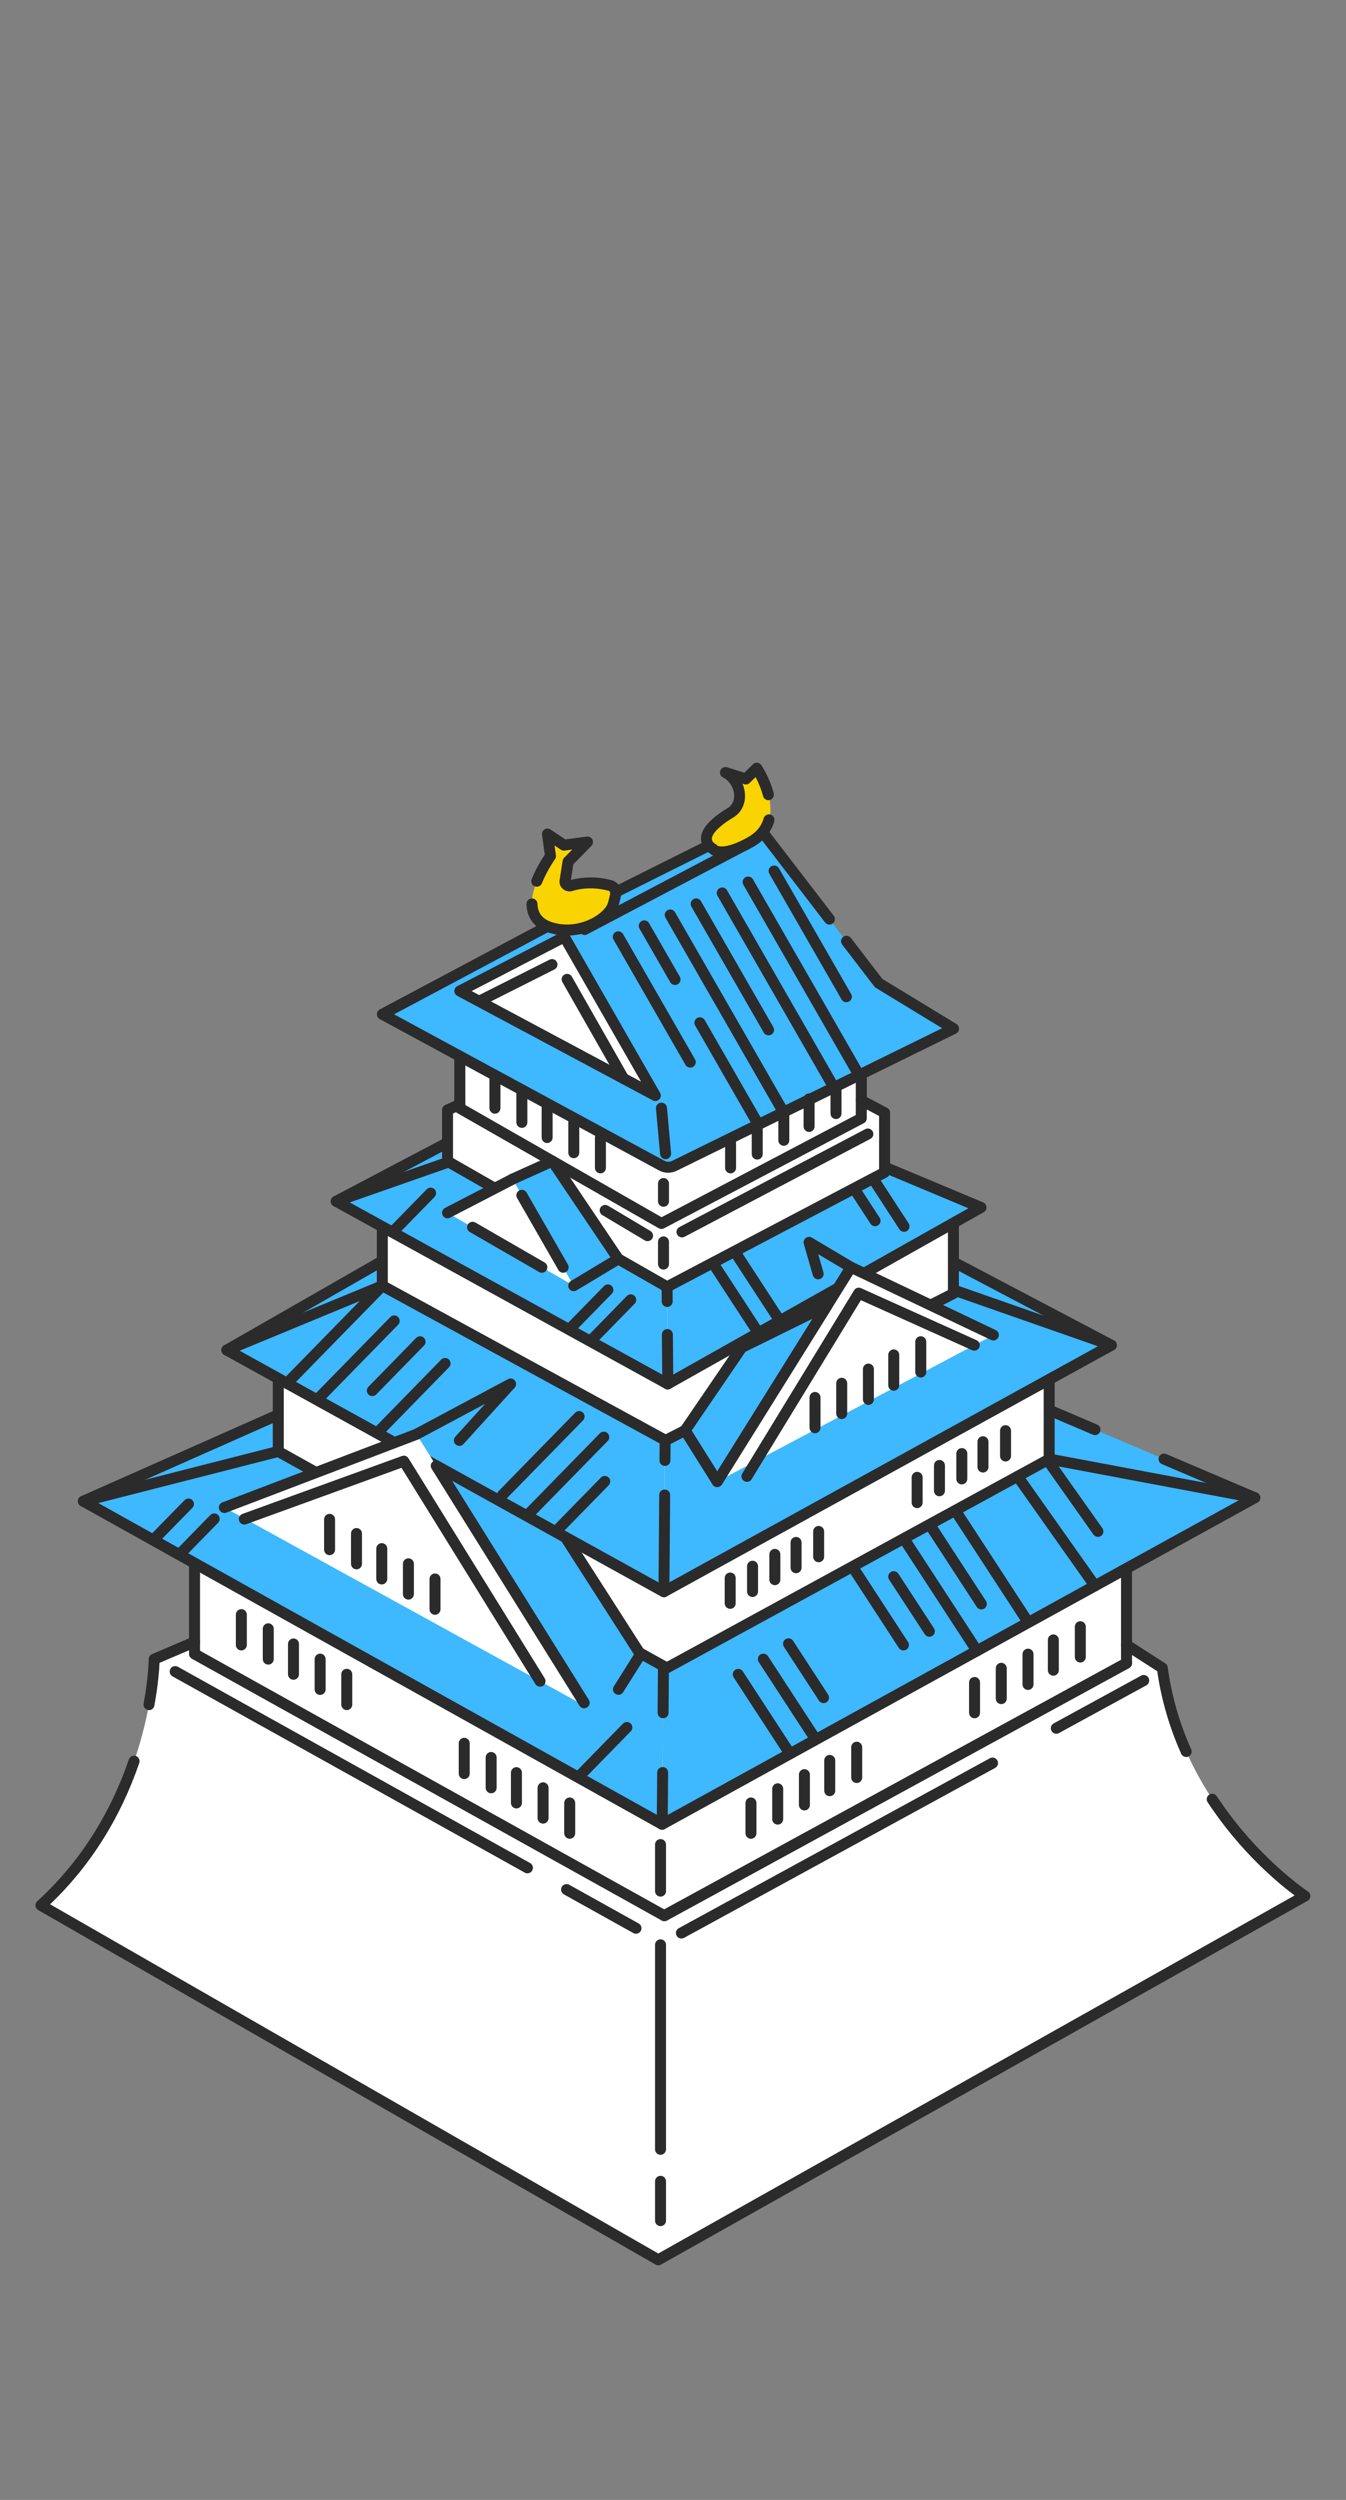 <?xml version="1.0" encoding="UTF-8"?>
<svg id="_レイヤー_2" data-name="レイヤー 2" xmlns="http://www.w3.org/2000/svg" xmlns:xlink="http://www.w3.org/1999/xlink" viewBox="0 0 196 364">
  <rect x="0" y="0" width="196" height="364" fill="#808080" stroke="none"/>
  <defs>
    <clipPath id="clippath">
      <rect y="62" width="196" height="280" style="fill: none;"/>
    </clipPath>
  </defs>
  <g id="_レイヤー_1-2" data-name="レイヤー 1">
    <g>
      <rect width="196" height="364" style="fill: none;"/>
      <g style="clip-path: url(#clippath);">
        <g>
          <path d="M28.328,239.064l-5.872,2.512s-.152,20.944-16.488,35.848l89.896,51.616,94.168-52.976s-17.872-11.68-20.776-33.2l-5.208-3.352" style="fill: #fff;"/>
          <path d="M164.048,222.104v20.056l-67.32,36.768-68.4-38.112v-14.6l135.72-4.112Z" style="fill: #fff;"/>
          <path d="M96.728,279.728c-.136,0-.264-.032-.392-.104l-68.4-38.104c-.256-.144-.408-.408-.408-.696v-14.6c0-.432.344-.784.776-.8l135.712-4.112c.216-.008.424.072.584.224.152.152.24.36.24.576v20.056c0,.296-.16.56-.416.704l-67.312,36.768c-.12.064-.248.096-.384.096v-.008ZM29.128,240.352l67.6,37.664,66.512-36.328v-18.752l-134.112,4.064v13.352Z" style="fill: #2b2b2b;"/>
          <path d="M76.808,272.768c-.136,0-.264-.032-.392-.104l-51.296-28.576c-.384-.216-.528-.704-.312-1.088s.704-.528,1.088-.312l51.296,28.576c.384.216.528.704.312,1.088-.144.264-.416.408-.704.408l.008.008Z" style="fill: #2b2b2b;"/>
          <path d="M92.616,281.568c-.136,0-.264-.032-.392-.104l-10.112-5.632c-.384-.216-.528-.704-.312-1.088s.704-.528,1.088-.312l10.112,5.632c.384.216.528.704.312,1.088-.144.264-.416.408-.704.408l.008.008Z" style="fill: #2b2b2b;"/>
          <path d="M96.728,279.728c-.28,0-.56-.152-.704-.416-.208-.384-.072-.872.32-1.088l67.312-36.768c.392-.216.872-.072,1.088.32s.072.872-.32,1.088l-67.312,36.768c-.12.064-.256.096-.384.096h0Z" style="fill: #2b2b2b;"/>
          <path d="M99.224,282.256c-.28,0-.56-.152-.704-.416-.208-.384-.072-.872.32-1.088l45.304-24.744c.384-.216.872-.072,1.088.32.208.384.072.872-.32,1.088l-45.304,24.744c-.12.064-.256.096-.384.096h0Z" style="fill: #2b2b2b;"/>
          <path d="M153.816,252.44c-.28,0-.56-.152-.704-.416-.208-.384-.072-.872.32-1.088l12.728-6.952c.392-.216.872-.072,1.088.32.208.384.072.872-.32,1.088l-12.728,6.952c-.12.064-.256.096-.384.096h0Z" style="fill: #2b2b2b;"/>
          <path d="M33.032,196.576l24.656-14.136v14.136h-24.656Z" style="fill: #3eb8ff;"/>
          <path d="M57.688,197.376h-24.656c-.36,0-.68-.24-.776-.592s.064-.72.376-.896l24.656-14.128c.248-.144.552-.144.8,0s.4.408.4.696v14.128c0,.44-.36.8-.8.8v-.008ZM36.032,195.776h20.856v-11.952l-20.856,11.952Z" style="fill: #2b2b2b;"/>
          <path d="M182.728,218.08l-85.704-36.52-.608,84.064,86.312-47.544Z" style="fill: #3eb8ff;"/>
          <path d="M96.416,266.424c-.28,0-.552-.152-.704-.416-.216-.384-.072-.872.312-1.088l84.872-46.752-11.704-4.984c-.408-.176-.6-.64-.424-1.048s.648-.592,1.048-.424l13.216,5.632c.28.12.472.392.488.696s-.144.592-.416.744l-86.312,47.544c-.12.064-.256.096-.384.096h.008Z" style="fill: #2b2b2b;"/>
          <path d="M159.448,208.96c-.104,0-.208-.024-.312-.064l-62.424-26.6c-.408-.176-.6-.64-.424-1.048s.64-.6,1.048-.424l62.424,26.6c.408.176.6.64.424,1.048-.128.304-.424.488-.736.488Z" style="fill: #2b2b2b;"/>
          <path d="M12.136,218.584l29.984-13.296,54.872-13.36-.576,73.696L12.136,218.584Z" style="fill: #3eb8ff;"/>
          <path d="M96.416,266.424c-.136,0-.272-.032-.392-.104L11.752,219.28c-.264-.144-.424-.432-.408-.736s.2-.568.472-.696l29.984-13.296c.04-.016.088-.032.136-.048l54.872-13.36c.24-.056.496,0,.688.152s.304.384.304.632l-.448,57.464c0,.44-.36.792-.8.792s-.8-.368-.792-.808l.44-56.44-53.8,13.096-28.456,12.616,81.704,45.6.048-6.168c0-.44.36-.792.8-.792s.8.368.792.808l-.056,7.52c0,.28-.152.544-.4.688-.128.072-.264.112-.4.112l-.016.008Z" style="fill: #2b2b2b;"/>
          <path d="M161.832,195.864l-51.928-27.36,30.056,27.36h21.872Z" style="fill: #3eb8ff;"/>
          <path d="M161.832,196.664h-21.88c-.2,0-.392-.072-.536-.208l-30.048-27.352c-.296-.272-.344-.72-.12-1.048.232-.328.672-.44,1.024-.248l51.928,27.352c.328.168.496.544.4.896-.088.36-.408.608-.776.608h.008ZM140.264,195.064h18.336l-43.512-22.92,25.184,22.92h-.008Z" style="fill: #2b2b2b;"/>
          <path d="M152.776,195.864v16.584l-55.68,30.408-56.576-31.52v-12.072l112.256-3.4Z" style="fill: #fff;"/>
          <path d="M97.096,243.656c-.136,0-.264-.032-.392-.104l-56.576-31.52c-.256-.144-.408-.408-.408-.696v-12.08c0-.432.344-.784.776-.8l112.256-3.4c.208-.016.424.072.584.224.152.152.24.36.24.576v16.584c0,.296-.16.56-.416.704l-55.68,30.408c-.12.064-.248.096-.384.096v.008ZM41.32,210.872l55.784,31.08,54.872-29.968v-15.288l-110.656,3.352v10.832-.008Z" style="fill: #2b2b2b;"/>
          <path d="M161.832,195.864l-64.712-22.672-.456,58.568,65.168-35.896Z" style="fill: #3eb8ff;"/>
          <path d="M33.032,196.24l22.64-9.04,41.424-11.08-.432,55.64-63.632-35.52Z" style="fill: #3eb8ff;"/>
          <path d="M96.664,232.56c-.136,0-.264-.032-.384-.096l-63.632-35.184c-.272-.152-.432-.44-.408-.744.016-.304.208-.576.496-.696l22.64-9.368s.064-.024.096-.032l41.432-11.088c.24-.064.496-.016.696.136s.312.392.312.64l-.288,36.528c0,.44-.36.792-.8.792s-.8-.368-.792-.808l.28-35.48-40.36,10.8-21.056,8.712,61,33.736.096-12.736c0-.44.36-.792.8-.792s.8.368.792.808l-.112,14.08c0,.28-.152.544-.4.688-.128.072-.264.112-.4.112l-.008-.008Z" style="fill: #2b2b2b;"/>
          <path d="M96.664,232.56c-.28,0-.552-.152-.704-.416-.216-.384-.072-.872.312-1.088l63.6-35.032-63.04-22.072c-.416-.144-.64-.6-.488-1.016.144-.416.6-.632,1.016-.488l64.736,22.664c.296.104.504.376.536.688.024.312-.136.616-.408.768l-65.168,35.896c-.12.064-.256.096-.384.096h-.008Z" style="fill: #2b2b2b;"/>
          <path d="M60.648,208.832l-27.984,10.664,52.752,29.024-24.768-39.688Z" style="fill: #fff;"/>
          <path d="M32.664,220.296c-.32,0-.624-.2-.744-.512-.16-.416.048-.872.464-1.032l27.984-10.664c.416-.16.872.048,1.032.464s-.048.872-.464,1.032l-27.984,10.664c-.096.032-.192.056-.288.056v-.008Z" style="fill: #2b2b2b;"/>
          <path d="M66.888,210.528c-.192,0-.384-.072-.536-.208-.328-.296-.352-.8-.056-1.128l4.36-4.8-9.632,5.144c-.392.208-.872.064-1.08-.328s-.064-.872.328-1.08l13.704-7.32c.344-.184.768-.096,1.008.216.24.304.224.744-.04,1.032l-7.472,8.224c-.16.176-.376.264-.592.264l.008-.016Z" style="fill: #2b2b2b;"/>
          <path d="M86.08,249.568l7.176-8.664-11.136-16.312-18.6-11.16,22.56,36.136Z" style="fill: #3eb8ff;"/>
          <path d="M85.064,248.744c-.264,0-.528-.136-.68-.376l-21.536-34.512c-.192-.312-.152-.712.096-.976s.648-.328.968-.152l18.816,10.432c.112.064.216.16.288.264l10.92,17.032c.168.264.168.592,0,.856l-3.2,5.088c-.232.376-.728.488-1.104.248-.376-.232-.488-.728-.248-1.104l2.928-4.656-10.536-16.432-15.936-8.84,19.904,31.888c.232.376.12.872-.256,1.104-.128.08-.28.12-.424.12v.016Z" style="fill: #2b2b2b;"/>
          <path d="M96.32,178.944c-.136,0-.272-.032-.4-.104l-29.36-16.784c-.248-.144-.4-.408-.4-.696v-9c0-.216.088-.416.24-.568s.344-.224.576-.232l58.456.888c.44,0,.784.36.784.8v9.584c0,.296-.168.568-.424.704l-29.096,15.312c-.12.064-.248.096-.376.096ZM67.76,160.896l28.576,16.336,28.28-14.88v-8.312l-56.856-.864v7.72Z" style="fill: #2b2b2b;"/>
          <path d="M66.96,152.36v9l29.36,16.784,29.096-15.312v-9.584l-58.456-.888Z" style="fill: #fff;"/>
          <path d="M48.96,174.912l38.472-20.264-22.264,20.264h-16.208Z" style="fill: #3eb8ff;"/>
          <path d="M65.168,175.712h-16.208c-.368,0-.688-.248-.776-.608s.08-.728.4-.896l38.464-20.264c.352-.192.8-.08,1.024.248s.184.784-.12,1.048l-22.264,20.264c-.144.136-.336.208-.536.208h.016ZM52.2,174.112h12.664l17.392-15.832-30.056,15.832Z" style="fill: #2b2b2b;"/>
          <path d="M55.672,174.912v12.288l41.248,22.528,41.912-21.384v-10.912l-83.16-2.52Z" style="fill: #fff;"/>
          <path d="M96.92,210.528c-.136,0-.264-.032-.384-.096l-41.248-22.528c-.256-.144-.416-.408-.416-.704v-12.288c0-.216.088-.424.24-.576s.368-.232.584-.224l83.16,2.52c.432.016.776.368.776.8v10.912c0,.304-.168.576-.44.712l-41.912,21.384c-.112.056-.24.088-.36.088h0ZM56.472,186.728l40.456,22.096,41.104-20.968v-9.648l-81.56-2.472v10.992Z" style="fill: #2b2b2b;"/>
          <path d="M48.96,174.912l47.944-16.784.336,43.384-48.28-26.6Z" style="fill: #3eb8ff;"/>
          <path d="M142.832,175.824l-14.024-5.872-31.888-9.664.32,41.224,45.592-25.688Z" style="fill: #3eb8ff;"/>
          <path d="M97.24,202.312c-.136,0-.28-.032-.4-.104-.248-.144-.4-.4-.4-.688l-.056-7.2c0-.44.352-.8.792-.808.44,0,.8.352.808.792l.048,5.84,42.984-24.216-12.472-5.224-30.808-9.344.216,28.136c0,.44-.352.8-.792.808-.44,0-.8-.352-.8-.792l-.224-29.224c0-.256.12-.496.32-.648s.472-.2.712-.128l31.888,9.664s.048.016.08.024l14.024,5.872c.28.12.472.384.488.688s-.136.592-.408.744l-45.592,25.688c-.12.072-.256.104-.392.104l-.016.016Z" style="fill: #2b2b2b;"/>
          <path d="M97.24,202.312c-.128,0-.264-.032-.384-.096l-48.272-26.592c-.28-.152-.44-.456-.408-.768.024-.312.232-.584.536-.688l47.952-16.792c.424-.144.872.072,1.016.488s-.072.872-.488,1.016l-46.264,16.2,46.704,25.728c.384.216.528.696.312,1.088-.144.264-.416.416-.704.416Z" style="fill: #2b2b2b;"/>
          <path d="M65.168,161.624v7.464l31.968,18.28,31.672-16.672v-8.688l-16.448-6.456h-33.768l-13.424,6.072Z" style="fill: #fff;"/>
          <path d="M97.136,188.168c-.136,0-.272-.032-.4-.104l-31.968-18.28c-.248-.144-.4-.408-.4-.696v-7.472c0-.312.184-.6.472-.728l1.792-.808c.4-.184.88,0,1.056.4s0,.88-.4,1.056l-1.32.6v6.488l31.184,17.832,30.856-16.24v-7.72l-2.968-1.576c-.392-.208-.536-.688-.328-1.08s.688-.536,1.08-.328l3.392,1.8c.264.136.424.408.424.704v8.688c0,.296-.168.568-.424.704l-31.672,16.672c-.12.064-.248.096-.376.096v-.008Z" style="fill: #2b2b2b;"/>
          <path d="M96.32,178.944c-.136,0-.272-.032-.4-.104l-29.36-16.784c-.248-.144-.4-.408-.4-.696v-9c0-.216.088-.416.24-.568s.344-.224.576-.232l58.456.888c.44,0,.784.36.784.8v9.584c0,.296-.168.568-.424.704l-29.096,15.312c-.12.064-.248.096-.376.096ZM67.76,160.896l28.576,16.336,28.28-14.88v-8.312l-56.856-.864v7.72Z" style="fill: #2b2b2b;"/>
          <path d="M55.672,147.68l24.72-13.16,28.44-14.216,2.552,1.304,16.544,21.536,10.912,6.64-40.656,19.968c-.576.28-1.272.272-1.832-.032l-40.672-22.04h-.008Z" style="fill: #3eb8ff;"/>
          <path d="M97.296,170.76c-.456,0-.92-.112-1.328-.336l-40.672-22.04c-.256-.144-.416-.408-.416-.704s.168-.568.424-.704l24.72-13.16,28.456-14.224c.232-.112.496-.112.72,0l2.552,1.304c.104.056.2.128.272.224l9.384,12.216c.272.352.2.856-.144,1.12-.352.272-.856.2-1.12-.144l-9.272-12.072-2.032-1.04-28.072,14.032-23.384,12.456,39.368,21.328c.336.184.752.192,1.096.024l39.344-19.328-9.664-5.88c-.088-.048-.16-.12-.216-.2l-4.68-6.096c-.272-.352-.2-.856.144-1.12.352-.272.856-.2,1.12.144l4.592,5.976,10.784,6.56c.248.152.4.424.384.72s-.184.552-.448.68l-40.656,19.968c-.392.192-.816.288-1.232.288l-.024.008Z" style="fill: #2b2b2b;"/>
          <path d="M82.176,136.416l-15.216,7.88,28.472,15.224-13.256-23.104Z" style="fill: #fff;"/>
          <path d="M95.432,160.32c-.128,0-.256-.032-.376-.096l-28.472-15.224c-.264-.136-.424-.416-.424-.712s.168-.568.432-.704l15.216-7.88c.376-.2.848-.056,1.064.312l13.248,23.104c.176.312.128.696-.12.952-.152.16-.36.24-.576.24l.008.008ZM68.68,144.304l24.672,13.192-11.48-20.024-13.192,6.832Z" style="fill: #2b2b2b;"/>
          <path d="M74.752,171.872l-.112-.192-9.472,4.912,18.376,10.608-7.048-12.288" style="fill: #fff;"/>
          <path d="M123.92,184.52l20.728,9.872-40.208,21.336,19.48-31.208Z" style="fill: #fff;"/>
          <g>
            <path d="M104.44,216.528c-.144,0-.288-.04-.424-.12-.376-.232-.488-.728-.256-1.104l19.48-31.208c.216-.344.656-.472,1.024-.296l20.728,9.864c.4.192.568.664.376,1.064s-.664.568-1.064.376l-20.088-9.56-19.096,30.6c-.152.24-.416.376-.68.376v.008Z" style="fill: #2b2b2b;"/>
            <path d="M78.904,185.32c-.136,0-.272-.032-.4-.104l-10.088-5.824c-.384-.224-.512-.712-.296-1.096.224-.384.712-.512,1.096-.296l10.088,5.824c.384.224.512.712.296,1.096-.152.256-.416.4-.696.4Z" style="fill: #2b2b2b;"/>
            <path d="M65.168,177.392c-.288,0-.568-.16-.712-.432-.2-.392-.048-.872.344-1.08l9.472-4.904c.392-.2.872-.048,1.08.344.2.392.048.872-.344,1.08l-9.472,4.904c-.12.064-.24.088-.368.088Z" style="fill: #2b2b2b;"/>
            <path d="M70.168,146.384c-.296,0-.576-.16-.712-.44-.2-.392-.04-.872.352-1.072l10.216-5.144c.392-.2.872-.04,1.072.352s.04.872-.352,1.072l-10.216,5.144c-.112.056-.24.088-.36.088Z" style="fill: #2b2b2b;"/>
            <path d="M90.808,157.848c-.28,0-.552-.144-.696-.408l-8.224-14.448c-.216-.384-.088-.872.296-1.088s.872-.088,1.088.296l8.224,14.448c.216.384.088.872-.296,1.088-.128.072-.264.104-.392.104v.008Z" style="fill: #2b2b2b;"/>
            <path d="M85.128,136.136c-.288,0-.568-.152-.712-.424-.208-.392-.056-.872.336-1.08l24.232-12.768c.392-.208.872-.056,1.08.336s.056.872-.336,1.08l-24.232,12.768c-.12.064-.248.096-.368.096v-.008Z" style="fill: #2b2b2b;"/>
            <path d="M96.92,168.784c-.408,0-.76-.312-.8-.728l-.6-6.632c-.04-.44.288-.832.728-.872.432-.032.832.288.872.728l.6,6.632c.04.44-.288.832-.728.872h-.072Z" style="fill: #2b2b2b;"/>
            <path d="M72.072,162.16c-.44,0-.8-.36-.8-.8v-4.416c0-.44.36-.8.8-.8s.8.36.8.8v4.416c0,.44-.36.8-.8.8Z" style="fill: #2b2b2b;"/>
            <path d="M75.992,164.224c-.44,0-.8-.36-.8-.8v-4.416c0-.44.36-.8.8-.8s.8.36.8.8v4.416c0,.44-.36.8-.8.8Z" style="fill: #2b2b2b;"/>
            <path d="M79.672,166.432c-.44,0-.8-.36-.8-.8v-4.416c0-.44.36-.8.8-.8s.8.36.8.8v4.416c0,.44-.36.8-.8.8Z" style="fill: #2b2b2b;"/>
            <path d="M83.552,168.64c-.44,0-.8-.36-.8-.8v-4.416c0-.44.36-.8.8-.8s.8.36.8.8v4.416c0,.44-.36.8-.8.8Z" style="fill: #2b2b2b;"/>
            <path d="M87.432,170.848c-.44,0-.8-.36-.8-.8v-4.416c0-.44.36-.8.8-.8s.8.36.8.8v4.416c0,.44-.36.8-.8.8Z" style="fill: #2b2b2b;"/>
            <path d="M35.144,240.312c-.44,0-.8-.36-.8-.8v-4.416c0-.44.36-.8.8-.8s.8.36.8.8v4.416c0,.44-.36.8-.8.8Z" style="fill: #2b2b2b;"/>
            <path d="M39.064,242.376c-.44,0-.8-.36-.8-.8v-4.416c0-.44.36-.8.8-.8s.8.36.8.8v4.416c0,.44-.36.8-.8.8Z" style="fill: #2b2b2b;"/>
            <path d="M42.736,244.584c-.44,0-.8-.36-.8-.8v-4.416c0-.44.36-.8.8-.8s.8.36.8.8v4.416c0,.44-.36.8-.8.8Z" style="fill: #2b2b2b;"/>
            <path d="M46.616,246.792c-.44,0-.8-.36-.8-.8v-4.416c0-.44.36-.8.8-.8s.8.36.8.8v4.416c0,.44-.36.8-.8.8Z" style="fill: #2b2b2b;"/>
            <path d="M50.496,249c-.44,0-.8-.36-.8-.8v-4.416c0-.44.36-.8.8-.8s.8.36.8.8v4.416c0,.44-.36.8-.8.8Z" style="fill: #2b2b2b;"/>
            <path d="M67.6,259.048c-.44,0-.8-.36-.8-.8v-4.416c0-.44.36-.8.8-.8s.8.36.8.8v4.416c0,.44-.36.8-.8.8Z" style="fill: #2b2b2b;"/>
            <path d="M71.52,261.112c-.44,0-.8-.36-.8-.8v-4.416c0-.44.36-.8.8-.8s.8.36.8.8v4.416c0,.44-.36.8-.8.8Z" style="fill: #2b2b2b;"/>
            <path d="M75.2,263.32c-.44,0-.8-.36-.8-.8v-4.416c0-.44.36-.8.8-.8s.8.36.8.8v4.416c0,.44-.36.8-.8.8Z" style="fill: #2b2b2b;"/>
            <path d="M79.08,265.528c-.44,0-.8-.36-.8-.8v-4.416c0-.44.36-.8.8-.8s.8.36.8.8v4.416c0,.44-.36.8-.8.8Z" style="fill: #2b2b2b;"/>
            <path d="M82.96,267.736c-.44,0-.8-.36-.8-.8v-4.416c0-.44.36-.8.8-.8s.8.36.8.8v4.416c0,.44-.36.8-.8.8Z" style="fill: #2b2b2b;"/>
            <path d="M47.992,226.44c-.44,0-.8-.36-.8-.8v-4.416c0-.44.36-.8.8-.8s.8.36.8.8v4.416c0,.44-.36.8-.8.8Z" style="fill: #2b2b2b;"/>
            <path d="M51.912,228.504c-.44,0-.8-.36-.8-.8v-4.416c0-.44.36-.8.8-.8s.8.36.8.8v4.416c0,.44-.36.8-.8.8Z" style="fill: #2b2b2b;"/>
            <path d="M55.592,230.704c-.44,0-.8-.36-.8-.8v-4.416c0-.44.36-.8.8-.8s.8.36.8.8v4.416c0,.44-.36.8-.8.8Z" style="fill: #2b2b2b;"/>
            <path d="M59.472,232.912c-.44,0-.8-.36-.8-.8v-4.416c0-.44.36-.8.8-.8s.8.36.8.8v4.416c0,.44-.36.8-.8.8Z" style="fill: #2b2b2b;"/>
            <path d="M63.344,235.12c-.44,0-.8-.36-.8-.8v-4.416c0-.44.36-.8.8-.8s.8.36.8.8v4.416c0,.44-.36.8-.8.8Z" style="fill: #2b2b2b;"/>
            <path d="M157.312,242.072c-.44,0-.8-.36-.8-.8v-4.416c0-.44.36-.8.8-.8s.8.36.8.8v4.416c0,.44-.36.8-.8.8Z" style="fill: #2b2b2b;"/>
            <path d="M153.384,243.992c-.44,0-.8-.36-.8-.8v-4.416c0-.44.36-.8.8-.8s.8.36.8.8v4.416c0,.44-.36.8-.8.8Z" style="fill: #2b2b2b;"/>
            <path d="M149.696,246.064c-.44,0-.8-.36-.8-.8v-4.416c0-.44.36-.8.8-.8s.8.36.8.8v4.416c0,.44-.36.8-.8.8Z" style="fill: #2b2b2b;"/>
            <path d="M145.8,248.128c-.44,0-.8-.36-.8-.8v-4.416c0-.44.36-.8.8-.8s.8.36.8.8v4.416c0,.44-.36.8-.8.8Z" style="fill: #2b2b2b;"/>
            <path d="M141.912,250.192c-.44,0-.8-.36-.8-.8v-4.416c0-.44.36-.8.8-.8s.8.36.8.8v4.416c0,.44-.36.8-.8.8Z" style="fill: #2b2b2b;"/>
            <path d="M134.08,200.576c-.44,0-.8-.36-.8-.8v-4.416c0-.44.36-.8.8-.8s.8.36.8.8v4.416c0,.44-.36.8-.8.8Z" style="fill: #2b2b2b;"/>
            <path d="M130.144,202.496c-.44,0-.8-.36-.8-.8v-4.416c0-.44.36-.8.8-.8s.8.36.8.8v4.416c0,.44-.36.8-.8.8Z" style="fill: #2b2b2b;"/>
            <path d="M126.456,204.56c-.44,0-.8-.36-.8-.8v-4.416c0-.44.36-.8.8-.8s.8.36.8.8v4.416c0,.44-.36.8-.8.8Z" style="fill: #2b2b2b;"/>
            <path d="M122.568,206.624c-.44,0-.8-.36-.8-.8v-4.416c0-.44.36-.8.8-.8s.8.36.8.8v4.416c0,.44-.36.8-.8.8Z" style="fill: #2b2b2b;"/>
            <path d="M118.68,208.688c-.44,0-.8-.36-.8-.8v-4.416c0-.44.36-.8.8-.8s.8.36.8.8v4.416c0,.44-.36.8-.8.8Z" style="fill: #2b2b2b;"/>
            <path d="M124.752,259.616c-.44,0-.8-.36-.8-.8v-4.416c0-.44.36-.8.8-.8s.8.36.8.8v4.416c0,.44-.36.8-.8.8Z" style="fill: #2b2b2b;"/>
            <path d="M120.824,261.536c-.44,0-.8-.36-.8-.8v-4.416c0-.44.36-.8.8-.8s.8.36.8.8v4.416c0,.44-.36.8-.8.8Z" style="fill: #2b2b2b;"/>
            <path d="M117.136,263.608c-.44,0-.8-.36-.8-.8v-4.416c0-.44.36-.8.8-.8s.8.36.8.8v4.416c0,.44-.36.8-.8.8Z" style="fill: #2b2b2b;"/>
            <path d="M113.248,265.672c-.44,0-.8-.36-.8-.8v-4.416c0-.44.36-.8.8-.8s.8.36.8.8v4.416c0,.44-.36.8-.8.8Z" style="fill: #2b2b2b;"/>
            <path d="M109.352,267.736c-.44,0-.8-.36-.8-.8v-4.416c0-.44.36-.8.8-.8s.8.36.8.8v4.416c0,.44-.36.8-.8.8Z" style="fill: #2b2b2b;"/>
            <path d="M146.424,212.8c-.44,0-.8-.36-.8-.8v-3.688c0-.44.36-.8.8-.8s.8.36.8.8v3.688c0,.44-.36.8-.8.8Z" style="fill: #2b2b2b;"/>
            <path d="M143.136,214.408c-.44,0-.8-.36-.8-.8v-3.688c0-.44.36-.8.8-.8s.8.36.8.8v3.688c0,.44-.36.8-.8.8Z" style="fill: #2b2b2b;"/>
            <path d="M140.056,216.136c-.44,0-.8-.36-.8-.8v-3.688c0-.44.36-.8.8-.8s.8.36.8.8v3.688c0,.44-.36.8-.8.8Z" style="fill: #2b2b2b;"/>
            <path d="M136.8,217.864c-.44,0-.8-.36-.8-.8v-3.688c0-.44.36-.8.8-.8s.8.36.8.8v3.688c0,.44-.36.8-.8.8Z" style="fill: #2b2b2b;"/>
            <path d="M133.552,219.592c-.44,0-.8-.36-.8-.8v-3.688c0-.44.36-.8.8-.8s.8.36.8.8v3.688c0,.44-.36.8-.8.8Z" style="fill: #2b2b2b;"/>
            <path d="M119.208,227.472c-.44,0-.8-.36-.8-.8v-3.688c0-.44.36-.8.8-.8s.8.36.8.8v3.688c0,.44-.36.8-.8.8Z" style="fill: #2b2b2b;"/>
            <path d="M115.92,229.072c-.44,0-.8-.36-.8-.8v-3.688c0-.44.36-.8.8-.8s.8.36.8.8v3.688c0,.44-.36.8-.8.8Z" style="fill: #2b2b2b;"/>
            <path d="M112.832,230.808c-.44,0-.8-.36-.8-.8v-3.688c0-.44.36-.8.8-.8s.8.36.8.8v3.688c0,.44-.36.8-.8.8Z" style="fill: #2b2b2b;"/>
            <path d="M109.584,232.536c-.44,0-.8-.36-.8-.8v-3.688c0-.44.36-.8.8-.8s.8.36.8.8v3.688c0,.44-.36.8-.8.8Z" style="fill: #2b2b2b;"/>
            <path d="M106.328,234.256c-.44,0-.8-.36-.8-.8v-3.688c0-.44.36-.8.8-.8s.8.36.8.8v3.688c0,.44-.36.8-.8.8Z" style="fill: #2b2b2b;"/>
            <path d="M121.736,162.944c-.44,0-.8-.36-.8-.8v-4.016c0-.44.36-.8.8-.8s.8.36.8.8v4.016c0,.44-.36.8-.8.8Z" style="fill: #2b2b2b;"/>
            <path d="M117.816,164.816c-.44,0-.8-.36-.8-.8v-4.016c0-.44.36-.8.8-.8s.8.36.8.8v4.016c0,.44-.36.8-.8.8Z" style="fill: #2b2b2b;"/>
            <path d="M114.136,166.832c-.44,0-.8-.36-.8-.8v-4.016c0-.44.36-.8.8-.8s.8.36.8.8v4.016c0,.44-.36.8-.8.8Z" style="fill: #2b2b2b;"/>
            <path d="M110.264,168.84c-.44,0-.8-.36-.8-.8v-4.016c0-.44.36-.8.8-.8s.8.36.8.8v4.016c0,.44-.36.8-.8.8Z" style="fill: #2b2b2b;"/>
            <path d="M106.384,170.848c-.44,0-.8-.36-.8-.8v-4.016c0-.44.36-.8.8-.8s.8.36.8.8v4.016c0,.44-.36.8-.8.8Z" style="fill: #2b2b2b;"/>
            <path d="M96.616,175.712c-.44,0-.8-.36-.8-.8v-2.584c0-.44.36-.8.8-.8s.8.36.8.8v2.584c0,.44-.36.8-.8.8Z" style="fill: #2b2b2b;"/>
            <path d="M96.616,184.856c-.44,0-.8-.36-.8-.8v-3.232c0-.44.36-.8.8-.8s.8.36.8.8v3.232c0,.44-.36.8-.8.8Z" style="fill: #2b2b2b;"/>
          </g>
          <path d="M74.64,171.68l5.792-2.616,9.6,14.24-6.488,3.896-8.904-15.52Z" style="fill: #3eb8ff;"/>
          <path d="M83.544,188c-.272,0-.536-.136-.688-.384-.224-.376-.104-.872.272-1.096l5.76-3.464-8.744-12.984-5.176,2.336c-.4.184-.88,0-1.056-.4-.184-.4,0-.88.4-1.056l5.792-2.616c.352-.16.776-.04.992.28l9.592,14.24c.12.184.168.408.12.624s-.184.4-.368.512l-6.488,3.896c-.128.08-.272.112-.408.112h0Z" style="fill: #2b2b2b;"/>
          <path d="M82.008,185.32c-.28,0-.544-.144-.696-.4l-6.016-10.48c-.224-.384-.088-.872.296-1.096.384-.216.872-.088,1.088.296l6.016,10.48c.224.384.088.872-.296,1.096-.128.072-.264.104-.4.104h.008Z" style="fill: #2b2b2b;"/>
          <path d="M94.296,180.72c-.136,0-.28-.04-.408-.112l-6.176-3.68c-.376-.224-.504-.72-.28-1.096s.72-.504,1.096-.28l6.176,3.68c.376.224.504.72.28,1.096-.152.248-.416.392-.688.392Z" style="fill: #2b2b2b;"/>
          <path d="M99.312,180.168c-.288,0-.568-.152-.712-.424-.208-.392-.056-.872.336-1.08l27.064-14.256c.392-.208.872-.056,1.08.336.208.392.056.872-.336,1.08l-27.064,14.256c-.12.064-.248.096-.368.096v-.008Z" style="fill: #2b2b2b;"/>
          <path d="M119.136,186.28c-.344,0-.664-.232-.768-.576l-1.32-4.584c-.088-.312.024-.656.28-.856s.616-.224.896-.056l6.104,3.624c.376.224.504.72.28,1.096s-.72.504-1.096.28l-4.368-2.592.76,2.64c.12.424-.12.864-.544.992-.072.024-.152.032-.224.032h0Z" style="fill: #2b2b2b;"/>
          <path d="M104.44,215.728l-4.68-7.448,8.248-12.08,12.448-6.136-16.016,25.664Z" style="fill: #3eb8ff;"/>
          <path d="M104.44,216.528c-.272,0-.528-.144-.68-.376l-4.68-7.448c-.168-.272-.16-.616.016-.88l8.248-12.08c.08-.112.184-.208.304-.264l12.448-6.136c.32-.16.704-.088.944.184.24.264.272.656.088.96l-16.016,25.664c-.144.232-.4.376-.68.376h.008ZM100.72,208.296l3.72,5.928,13.856-22.2-9.744,4.8-7.832,11.472Z" style="fill: #2b2b2b;"/>
          <path d="M12.136,219.384c-.36,0-.68-.24-.776-.6-.112-.424.152-.864.576-.976l28.384-7.248c.424-.112.864.152.976.576s-.152.864-.576.976l-28.384,7.248c-.064.016-.136.024-.2.024Z" style="fill: #2b2b2b;"/>
          <path d="M96.184,276.16c-.44,0-.8-.36-.8-.8v-6.784c0-.44.36-.8.8-.8s.8.36.8.8v6.784c0,.44-.36.8-.8.8Z" style="fill: #2b2b2b;"/>
          <path d="M78.64,245.584c-.264,0-.528-.136-.68-.376l-19.496-31.488-22.616,8.216c-.416.152-.872-.064-1.024-.48s.064-.872.48-1.024l23.224-8.432c.352-.128.752.008.952.328l19.84,32.04c.232.376.12.872-.256,1.104-.128.08-.28.12-.424.12v-.008Z" style="fill: #2b2b2b;"/>
          <path d="M108.768,215.76c-.144,0-.288-.04-.416-.12-.376-.232-.496-.72-.264-1.096l16.28-26.672c.208-.344.64-.48,1.008-.312l16.824,7.576c.4.184.584.656.4,1.056s-.656.584-1.056.4l-16.184-7.28-15.912,26.072c-.152.248-.416.384-.68.384v-.008Z" style="fill: #2b2b2b;"/>
          <path d="M172.728,255.824c-.304,0-.6-.176-.728-.472-1.728-3.872-2.896-7.912-3.488-12.016l-4.904-3.152c-.368-.24-.48-.736-.24-1.104s.736-.48,1.104-.24l5.208,3.352c.2.128.328.336.36.568.552,4.08,1.696,8.104,3.416,11.952.184.4,0,.88-.408,1.056-.104.048-.216.072-.328.072l.008-.016Z" style="fill: #2b2b2b;"/>
          <path d="M95.864,329.84c-.136,0-.272-.032-.4-.104L5.568,278.12c-.224-.128-.368-.352-.4-.608s.064-.504.256-.68c6.032-5.504,10.52-12.456,13.344-20.656.144-.416.6-.64,1.016-.496s.64.6.496,1.016c-2.784,8.096-7.152,15.016-12.984,20.576l88.56,50.848,92.664-52.136c-2.296-1.704-7.872-6.264-12.672-13.576-.24-.368-.136-.864.232-1.104s.864-.136,1.104.232c5.888,8.968,13.192,13.816,13.264,13.864.232.152.368.416.36.696s-.16.536-.408.672l-94.168,52.976c-.12.072-.256.104-.392.104l.024-.008Z" style="fill: #2b2b2b;"/>
          <path d="M21.696,249c-.048,0-.096,0-.144-.016-.432-.08-.72-.496-.64-.928.72-3.896.744-6.456.744-6.48,0-.32.192-.608.488-.728l5.872-2.512c.4-.176.872.016,1.048.424s-.016.88-.424,1.048l-5.408,2.312c-.04.968-.2,3.192-.752,6.232-.072.384-.408.656-.784.656v-.008Z" style="fill: #2b2b2b;"/>
          <path d="M96.184,324.136c-.44,0-.8-.36-.8-.8v-5.728c0-.44.36-.8.8-.8s.8.36.8.8v5.728c0,.44-.36.8-.8.8Z" style="fill: #2b2b2b;"/>
          <path d="M96.184,313.752c-.44,0-.8-.36-.8-.8v-29.776c0-.44.36-.8.8-.8s.8.36.8.8v29.776c0,.44-.36.8-.8.8Z" style="fill: #2b2b2b;"/>
          <path d="M80.16,124.64s-6.264,8.704.28,10.496c4.248,1.16,8.344-1.496,8.872-3.504.288-1.096.736-2.224-.4-2.68-1.552-.44-3.2-.528-4.784-.232-.384.072-.712.152-.912.224-.48.192-1.008-.176-.936-.648l.44-2.824,2.808-2.864-3.416.456-2.4-1.624.448,3.208v-.008Z" style="fill: #f9d400;"/>
          <path d="M82.568,136.216c-.792,0-1.576-.104-2.336-.312-2.88-.784-3.528-2.752-3.568-4.264-.008-.44.336-.808.776-.824.432-.016.808.336.824.776.04,1.448.8,2.328,2.392,2.768,2.72.744,4.976-.312,5.824-.8,1.304-.752,1.928-1.624,2.056-2.136l.088-.336c.328-1.184.24-1.288.024-1.376-1.432-.4-2.952-.472-4.384-.208-.504.096-.712.168-.76.184-.512.2-1.088.112-1.504-.224-.4-.32-.584-.8-.512-1.296l.44-2.824c.024-.168.104-.32.216-.44l1.184-1.208-1.112.152c-.192.024-.392-.024-.552-.128l-.912-.616.2,1.432c.032.2-.024.408-.144.576-.008.016-1.144,1.608-1.896,3.496-.16.408-.624.608-1.04.448-.408-.16-.608-.632-.448-1.04.648-1.624,1.52-3.008,1.904-3.568l-.4-2.896c-.04-.312.104-.624.368-.792s.608-.16.872.016l2.152,1.448,3.12-.416c.344-.048.664.128.824.432.152.304.096.672-.144.92l-2.632,2.688-.36,2.288c.224-.072.512-.136.864-.2,1.688-.312,3.464-.224,5.144.248.024,0,.056.016.08.024,1.68.672,1.232,2.32.96,3.304l-.088.32c-.288,1.104-1.336,2.264-2.808,3.12-1.448.84-3.088,1.272-4.712,1.272v-.008Z" style="fill: #2b2b2b;"/>
          <path d="M103.8,123.568s-2.064-1.104,0-3.264c.744-.776,1.664-1.432,2.552-1.952,2.072-1.216,1.648-4.312-.32-5.656-.12-.08-.24-.16-.376-.224l2.968.936,1.592-1.568s4.968,7.408-.864,10.728c-4.416,2.512-5.56.992-5.56.992l.008.008Z" style="fill: #f9d400;"/>
          <path d="M105.144,124.832c-1.056,0-1.608-.384-1.864-.632-.312-.2-1.024-.76-1.176-1.72-.144-.888.232-1.8,1.112-2.72.696-.728,1.616-1.432,2.72-2.088.808-.48.96-1.272.968-1.704.032-1-.488-2.024-1.336-2.6-.096-.064-.192-.128-.296-.176-.368-.192-.528-.632-.368-1.016s.584-.576.976-.456l2.512.792,1.248-1.232c.168-.168.4-.248.64-.224s.448.152.584.352c.048.072,1.232,1.848,1.8,4.104.112.432-.152.864-.576.976-.432.112-.864-.152-.976-.576-.28-1.104-.736-2.096-1.088-2.76l-.864.848c-.208.208-.52.28-.8.192l-.24-.08c.256.608.384,1.264.368,1.92-.04,1.296-.688,2.4-1.76,3.032-.976.576-1.776,1.184-2.376,1.808-.496.52-.736,1-.688,1.352.056.408.488.656.496.656.136.072.184.08.256.216.232.2,1.568.472,4.52-1.208,1.2-.688,1.944-1.576,2.264-2.728.12-.424.56-.68.984-.56s.672.56.56.984c-.432,1.56-1.44,2.8-3.016,3.696-2.104,1.2-3.584,1.56-4.6,1.56l.016-.008Z" style="fill: #2b2b2b;"/>
          <path d="M131.56,240.312c-.264,0-.52-.128-.672-.36l-7.32-11.232c-.24-.368-.136-.864.232-1.104s.864-.136,1.104.232l7.32,11.232c.24.368.136.864-.232,1.104-.136.088-.288.128-.432.128h0Z" style="fill: #2b2b2b;"/>
          <path d="M135.336,238.32c-.264,0-.52-.128-.672-.36l-5.192-7.96c-.24-.368-.136-.864.232-1.104s.864-.136,1.104.232l5.192,7.96c.24.368.136.864-.232,1.104-.136.088-.288.128-.432.128h0Z" style="fill: #2b2b2b;"/>
          <path d="M142.272,241.168c-.264,0-.52-.128-.672-.36l-10.472-16.072c-.24-.368-.136-.864.232-1.104s.864-.136,1.104.232l10.472,16.072c.24.368.136.864-.232,1.104-.136.088-.288.128-.432.128h0Z" style="fill: #2b2b2b;"/>
          <path d="M142.904,234.336c-.264,0-.52-.128-.672-.36l-7.32-11.24c-.24-.368-.136-.864.232-1.104s.864-.136,1.104.232l7.32,11.24c.24.368.136.864-.232,1.104-.136.088-.288.128-.432.128h0Z" style="fill: #2b2b2b;"/>
          <path d="M149.696,236.968c-.264,0-.52-.128-.672-.36l-10.336-15.856c-.24-.368-.136-.864.232-1.104s.864-.136,1.104.232l10.336,15.856c.24.368.136.864-.232,1.104-.136.088-.288.128-.432.128h0Z" style="fill: #2b2b2b;"/>
          <path d="M100.512,155.448c-.28,0-.544-.144-.696-.4l-10.48-18.24c-.224-.384-.088-.872.296-1.096s.872-.088,1.096.296l10.48,18.24c.224.384.088.872-.296,1.096-.128.072-.264.104-.4.104Z" style="fill: #2b2b2b;"/>
          <path d="M110.112,163.984c-.28,0-.544-.144-.696-.4l-8.192-14.264c-.224-.384-.088-.872.296-1.096s.872-.088,1.096.296l8.192,14.264c.224.384.088.872-.296,1.096-.128.072-.264.104-.4.104h0Z" style="fill: #2b2b2b;"/>
          <path d="M98.296,143.416c-.28,0-.544-.144-.696-.4l-4.48-7.8c-.224-.384-.088-.872.296-1.096s.872-.088,1.096.296l4.48,7.8c.224.384.088.872-.296,1.096-.128.072-.264.104-.4.104Z" style="fill: #2b2b2b;"/>
          <path d="M113.896,162.392c-.28,0-.544-.144-.696-.4l-16.296-28.368c-.224-.384-.088-.872.296-1.096s.872-.088,1.096.296l16.296,28.368c.224.384.088.872-.296,1.096-.128.072-.264.104-.4.104h0Z" style="fill: #2b2b2b;"/>
          <path d="M111.912,150.752c-.28,0-.544-.144-.696-.4l-10.536-18.336c-.224-.384-.088-.872.296-1.096s.872-.088,1.096.296l10.536,18.336c.224.384.088.872-.296,1.096-.128.072-.264.104-.4.104h0Z" style="fill: #2b2b2b;"/>
          <path d="M121.464,159.192c-.28,0-.544-.144-.696-.4l-16.296-28.368c-.224-.384-.088-.872.296-1.096s.872-.088,1.096.296l16.296,28.368c.224.384.088.872-.296,1.096-.128.072-.264.104-.4.104Z" style="fill: #2b2b2b;"/>
          <path d="M125.24,157.6c-.28,0-.544-.144-.696-.4l-16.296-28.368c-.224-.384-.088-.872.296-1.096s.872-.088,1.096.296l16.296,28.368c.224.384.088.872-.296,1.096-.128.072-.264.104-.4.104Z" style="fill: #2b2b2b;"/>
          <path d="M123.24,145.928c-.28,0-.544-.144-.696-.4l-10.512-18.304c-.224-.384-.088-.872.296-1.096s.872-.088,1.096.296l10.512,18.304c.224.384.088.872-.296,1.096-.128.072-.264.104-.4.104Z" style="fill: #2b2b2b;"/>
          <path d="M119.928,247.984c-.264,0-.52-.128-.672-.36l-5.104-7.84c-.24-.368-.136-.864.232-1.104s.864-.136,1.104.232l5.104,7.84c.24.368.136.864-.232,1.104-.136.088-.288.128-.432.128h0Z" style="fill: #2b2b2b;"/>
          <path d="M118.48,253.6c-.264,0-.52-.128-.672-.36l-7.32-11.232c-.24-.368-.136-.864.232-1.104s.864-.136,1.104.232l7.32,11.232c.24.368.136.864-.232,1.104-.136.088-.288.128-.432.128h0Z" style="fill: #2b2b2b;"/>
          <path d="M114.824,255.824c-.264,0-.52-.128-.672-.36l-7.32-11.232c-.24-.368-.136-.864.232-1.104s.864-.136,1.104.232l7.32,11.232c.24.368.136.864-.232,1.104-.136.088-.288.128-.432.128h0Z" style="fill: #2b2b2b;"/>
          <path d="M159.448,231.704c-.248,0-.496-.12-.656-.336l-11.264-15.944c-.256-.36-.168-.864.192-1.112.36-.256.864-.168,1.112.192l11.264,15.944c.256.36.168.864-.192,1.112-.144.096-.304.144-.464.144h.008Z" style="fill: #2b2b2b;"/>
          <path d="M182.728,218.88c-.048,0-.096,0-.152-.016l-29.944-5.632c-.432-.08-.72-.496-.64-.936.08-.432.504-.72.936-.64l29.944,5.632c.432.08.72.496.64.936-.072.384-.408.656-.784.656Z" style="fill: #2b2b2b;"/>
          <path d="M159.88,223.776c-.248,0-.496-.12-.656-.336l-7.304-10.336c-.256-.36-.168-.864.192-1.112.36-.256.864-.168,1.112.192l7.304,10.336c.256.36.168.864-.192,1.112-.144.096-.304.144-.464.144h.008Z" style="fill: #2b2b2b;"/>
          <path d="M41.784,202.216c-.2,0-.4-.072-.56-.224-.312-.312-.32-.816-.016-1.128l13.888-14.208c.312-.32.816-.32,1.128-.016.312.312.32.816.016,1.128l-13.888,14.208c-.16.16-.368.24-.568.24Z" style="fill: #2b2b2b;"/>
          <path d="M46.232,204.56c-.2,0-.4-.072-.56-.224-.312-.312-.32-.816-.016-1.128l11.176-11.432c.312-.32.816-.32,1.128-.016.312.312.32.816.016,1.128l-11.176,11.432c-.16.16-.368.24-.568.24Z" style="fill: #2b2b2b;"/>
          <path d="M54.216,203.28c-.2,0-.4-.072-.56-.224-.312-.312-.32-.816-.016-1.128l6.96-7.12c.312-.32.816-.32,1.128-.016.312.312.32.816.016,1.128l-6.96,7.12c-.16.16-.368.24-.568.24Z" style="fill: #2b2b2b;"/>
          <path d="M55.128,209.24c-.2,0-.4-.072-.56-.224-.312-.312-.32-.816-.016-1.128l9.688-9.92c.312-.32.816-.32,1.128-.016.312.312.32.816.016,1.128l-9.688,9.92c-.16.16-.368.24-.568.24Z" style="fill: #2b2b2b;"/>
          <path d="M73.16,218.48c-.2,0-.4-.072-.56-.224-.312-.312-.32-.816-.016-1.128l11.176-11.432c.312-.32.816-.32,1.128-.016.312.312.32.816.016,1.128l-11.176,11.432c-.16.16-.368.24-.568.24Z" style="fill: #2b2b2b;"/>
          <path d="M76.752,221.48c-.2,0-.4-.072-.56-.224-.312-.312-.32-.816-.016-1.128l11.176-11.432c.304-.32.816-.32,1.128-.016.312.312.32.816.016,1.128l-11.176,11.432c-.16.16-.368.24-.568.24Z" style="fill: #2b2b2b;"/>
          <path d="M110.44,194.872c-.264,0-.52-.128-.672-.36l-6.36-9.752c-.24-.368-.136-.864.232-1.104s.864-.136,1.104.232l6.36,9.752c.24.368.136.864-.232,1.104-.136.088-.288.128-.432.128h0Z" style="fill: #2b2b2b;"/>
          <path d="M113.544,193.08c-.264,0-.52-.128-.672-.36l-6.36-9.752c-.24-.368-.136-.864.232-1.104s.864-.136,1.104.232l6.36,9.752c.24.368.136.864-.232,1.104-.136.088-.288.128-.432.128h0Z" style="fill: #2b2b2b;"/>
          <path d="M127.432,178.544c-.264,0-.52-.128-.672-.36l-2.624-4.024c-.24-.368-.136-.864.232-1.104s.864-.136,1.104.232l2.624,4.024c.24.368.136.864-.232,1.104-.136.088-.288.128-.432.128h0Z" style="fill: #2b2b2b;"/>
          <path d="M131.648,179.36c-.264,0-.52-.128-.672-.36l-4.16-6.392c-.24-.368-.136-.864.232-1.104s.864-.136,1.104.232l4.16,6.392c.24.368.136.864-.232,1.104-.136.088-.288.128-.432.128h0Z" style="fill: #2b2b2b;"/>
          <path d="M81.264,223.464c-.2,0-.4-.072-.56-.224-.312-.312-.32-.816-.016-1.128l6.808-6.968c.304-.32.816-.32,1.128-.016.312.312.32.816.016,1.128l-6.808,6.968c-.16.16-.368.24-.568.24Z" style="fill: #2b2b2b;"/>
          <path d="M57.24,180.12c-.2,0-.4-.072-.56-.224-.312-.312-.32-.816-.016-1.128l5.472-5.6c.312-.32.816-.32,1.128-.016.312.312.32.816.016,1.128l-5.472,5.6c-.16.16-.368.24-.568.24Z" style="fill: #2b2b2b;"/>
          <path d="M83.056,194.208c-.2,0-.4-.072-.56-.224-.312-.312-.32-.816-.016-1.128l5.472-5.6c.312-.32.816-.32,1.128-.016.312.312.32.816.016,1.128l-5.472,5.6c-.16.16-.368.24-.568.24Z" style="fill: #2b2b2b;"/>
          <path d="M86.384,195.656c-.2,0-.4-.072-.56-.224-.312-.312-.32-.816-.016-1.128l5.472-5.6c.312-.32.816-.32,1.128-.016.312.312.32.816.016,1.128l-5.472,5.6c-.16.16-.368.24-.568.24Z" style="fill: #2b2b2b;"/>
          <path d="M84.48,259.288c-.2,0-.4-.072-.56-.224-.312-.312-.32-.816-.016-1.128l6.808-6.968c.312-.32.816-.32,1.128-.016.312.312.32.816.016,1.128l-6.808,6.968c-.16.16-.368.24-.568.24Z" style="fill: #2b2b2b;"/>
          <path d="M22.48,224.864c-.2,0-.4-.072-.56-.224-.312-.312-.32-.816-.016-1.128l4.968-5.08c.312-.32.816-.32,1.128-.016.312.312.32.816.016,1.128l-4.968,5.08c-.16.16-.368.24-.568.24Z" style="fill: #2b2b2b;"/>
          <path d="M26.232,227.032c-.2,0-.4-.072-.56-.224-.312-.312-.32-.816-.016-1.128l4.968-5.08c.312-.32.816-.32,1.128-.016.312.312.32.816.016,1.128l-4.968,5.08c-.16.16-.368.24-.568.24Z" style="fill: #2b2b2b;"/>
        </g>
      </g>
    </g>
  </g>
</svg>